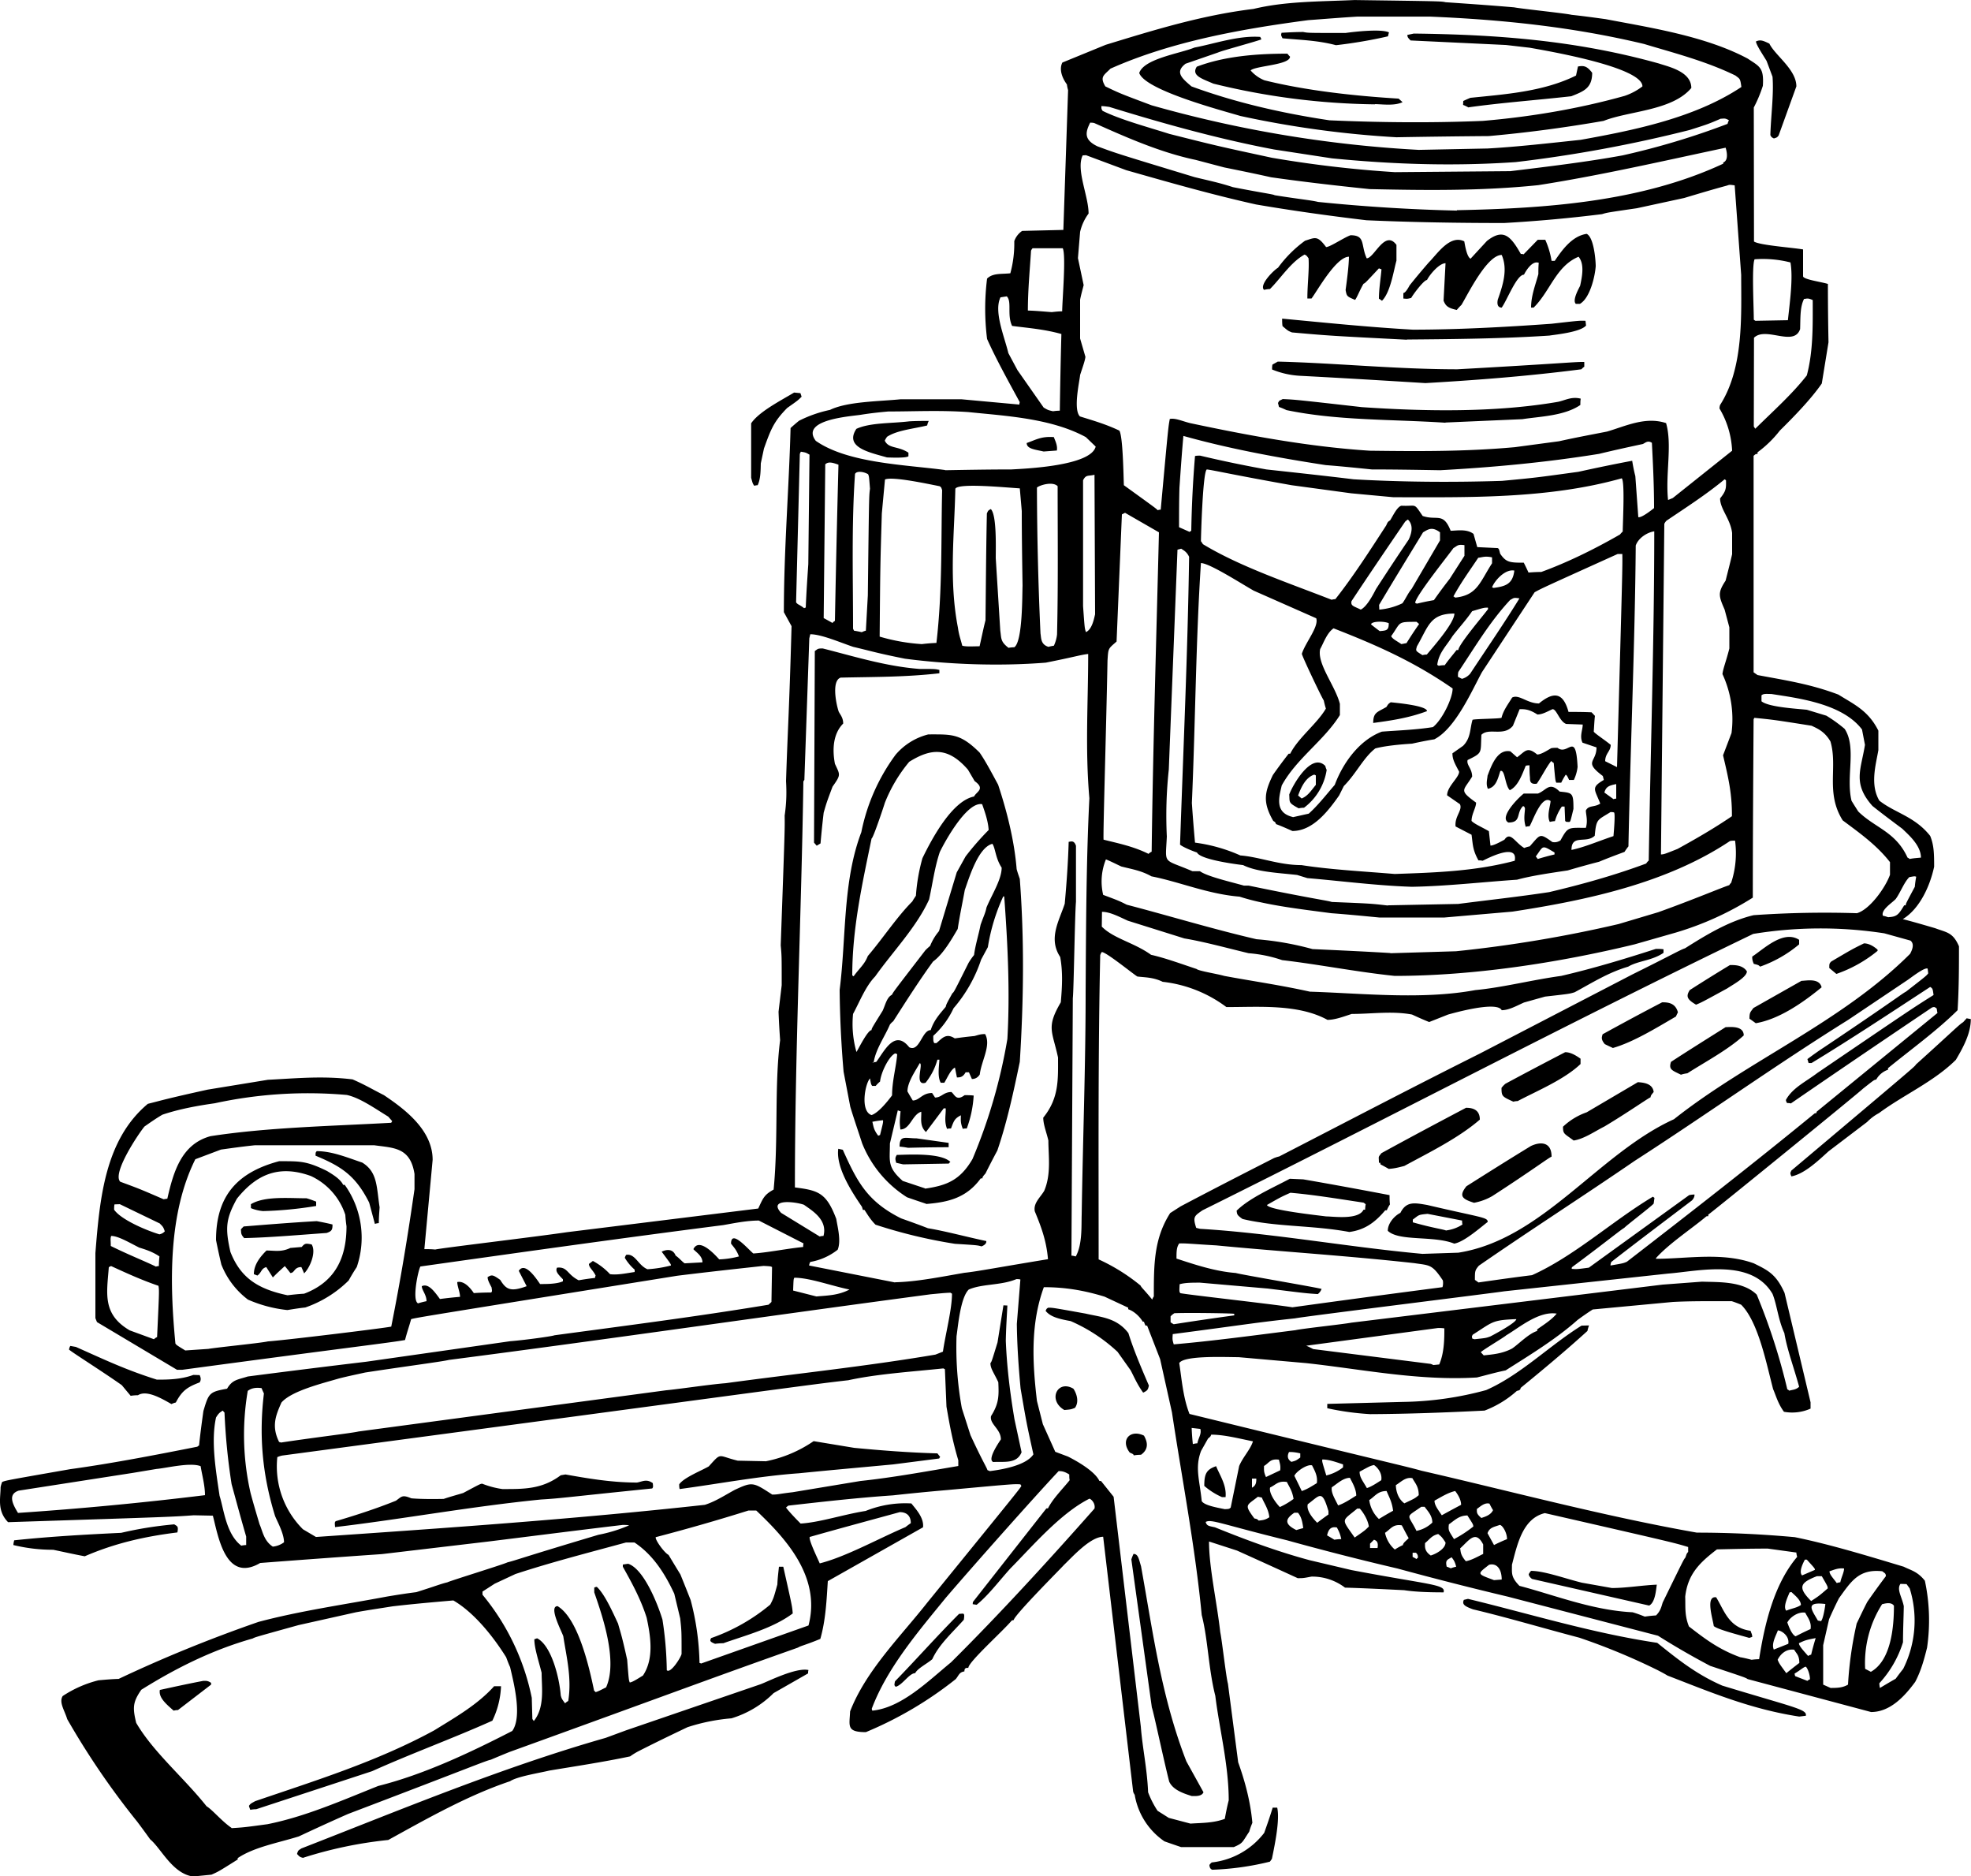 <svg xmlns="http://www.w3.org/2000/svg" width="960" height="913.678" shape-rendering="geometricPrecision" text-rendering="geometricPrecision" image-rendering="optimizeQuality" fill-rule="evenodd" clip-rule="evenodd" viewBox="0 0 10 9.517"><path d="M.972 9.517c-.1-.019-.157-.144-.21-.187a4.342 4.342 0 0 0-.066-.09 3.973 3.973 0 0 1-.355-.52c-.013-.044-.043-.085-.023-.117a.583.583 0 0 1 .182-.08c.033-.003.067-.006.102-.007.226-.107.464-.204.709-.289.21-.056.43-.087.654-.129.048-.008.098-.016.147-.022.108-.034.121-.041.158-.05.012-.007.291-.093.304-.101.048-.012.06-.02.462-.14a.741.741 0 0 0 .156-.048c-.011-.002-.022-.002-.033-.002-.228.027-.454.056-.68.084l-.542.064a80.06 80.06 0 0 0-.617.045c-.176.103-.213-.136-.24-.24l-.097-.002c-.11.008-.11.008-.942.035-.057-.058-.038-.123-.038-.177a.134.134 0 0 1 .008-.027c.02-.008.02-.008.346-.065.205-.028.433-.072.645-.114.001-.003.005-.004.008-.006.006-.059.014-.118.022-.175.027-.091.03-.097.12-.113.027-.046.052-.045.105-.062.2-.026.401-.051.602-.075l.73-.104c.076-.006.213-.025.224-.03.37-.05.717-.094 1.086-.155l.015-.014.003-.177c-.007-.004-.007-.004-.043-.006-.147.016-.293.032-.438.05-1.314.211-1.314.211-1.35.22-.01.036-.022.07-.031.106-.077.014-.277.036-1.13.151H.898l-.406-.242-.008-.02v-.33c.022-.276.048-.575.266-.757.072-.018.09-.025.303-.072l.306-.05c.14-.007.277-.021.43-.002.068.03.092.046.159.08.104.07.247.176.247.328l-.042.453c.018 0 .036 0 .055.002.033-.008.506-.064.669-.088l.97-.12c.024-.052.03-.07.078-.096.025-.255.003-.523.033-.758a4.306 4.306 0 0 1-.008-.144l.016-.135c0-.148 0-.148-.005-.202.021-.591.021-.591.02-.658.01-.07.01-.121.007-.175.008-.254.016-.35.028-.786l-.039-.071c0-.316.026-.63.034-.934a.877.877 0 0 1 .043-.037.638.638 0 0 1 .157-.055c.088-.043.25-.043.359-.054h.307l.295.027c0-.005 0-.008.002-.012-.06-.11-.123-.224-.166-.321a1.226 1.226 0 0 1 0-.306c.029-.029.072-.022.118-.027a.576.576 0 0 0 .02-.163.104.104 0 0 1 .04-.052l.209-.005.024-.709a.185.185 0 0 1-.006-.029C5.385.39 5.374.348 5.39.317l.22-.09c.242-.074.486-.15.75-.182.161-.039.333-.037.512-.045.44.006.44.006.462.011.116.008.232.016.348.026.042.008.258.03.292.038.057.006.115.014.173.022.219.042.505.085.72.2.06.04.083.045.077.138a.68.68 0 0 1-.046.11l.001.68c.03.019.19.03.249.04v.137c.005.016.09.027.126.038 0 .099.001.197.003.296l-.034.209c-.055.08-.145.172-.213.239a.568.568 0 0 1-.113.11v.008c-.01.001-.01.001-.02.01V3.41l.02.014c.143.027.267.045.41.099.08.05.152.081.203.183v.099c-.013.075-.043.175.005.256.078.062.18.08.258.179.019.047.02.089.02.156-.02.094-.071.212-.159.266.055.014.109.03.164.046.058.022.09.02.121.092 0 .1 0 .209-.007.324-.106.105-.238.2-.353.294v.008a.109.109 0 0 0-.06.05c-.01.001-.01.001-.067.046-.016.017-.761.623-.785.639v.008a.02.02 0 0 0-.01.001c-.071.06-.188.137-.253.209-.002.001-.002.003-.002.006.156 0 .335-.035.496.023.071.035.113.054.156.15l.132.555v.032a.23.23 0 0 1-.135.016c-.03-.041-.04-.08-.055-.115-.033-.124-.074-.34-.162-.428a.577.577 0 0 0-.048-.018c-.102 0-.21-.001-.3.004l-.405.038a1.356 1.356 0 0 0-.078.054c-.109.097-.246.18-.364.255-.049.01-.098.024-.146.036-.298.018-.588-.043-.868-.073l-.341-.03c-.065 0-.277-.01-.301.03.012.077.019.175.052.258 1.053.258 1.095.265 1.177.288.453.104.926.231 1.397.314.166 0 .332.008.497.023.177.036.367.094.553.15.035.018.069.023.107.071a.96.96 0 0 1 .011.34c-.014.055-.029.114-.06.173-.055.075-.128.153-.224.153l-.626-.167c-.012-.008-.012-.008-.19-.067a3.896 3.896 0 0 1-.265-.153l-.761-.198a17.769 17.769 0 0 1-.561-.143 14.018 14.018 0 0 1-.56-.143c-.337-.083-.385-.109-.413-.093.006.02.015.02.047.027.148.06.31.121.481.167l.212.05c.4.076.48.072.467.113-.069 0-.142-.002-.2-.011-.1-.005-.2-.01-.3-.013a.275.275 0 0 0-.17-.056c-.042.008-.042.008-.07.008a48.085 48.085 0 0 0-.308-.14l-.142-.046c0 .132.04.307.057.46.008.035.03.231.039.261l.052.399c.034.095.062.197.072.307a.368.368 0 0 0-.016.045c-.037.055-.03.057-.078.078h-.268a5.168 5.168 0 0 1-.084-.029.357.357 0 0 1-.151-.236c-.004-.006-.007-.012-.008-.017l-.152-1.292c-.065 0-.156.102-.199.143-.003.005-.255.257-.255.28a.023.023 0 0 0-.01.002c-.045.054-.22.21-.22.24-.012 0-.02 0-.02.018-.027.004-.028.02-.044.039a1.904 1.904 0 0 1-.456.269c-.1 0-.083-.032-.08-.105.08-.207.257-.381.39-.55.47-.578.47-.578.479-.594l-.005-.008c-.034-.002-.034-.002-.371.029-.093.008-.185.017-.276.027-.178.012-.363.033-.53.052a.069.069 0 0 0-.012.01c.015.02.045.052.074.081.098-.006.216-.046.33-.064a.537.537 0 0 1 .232-.038c.02.026.065.072.059.121L4.2 8.02c-.006.09-.01.195-.038.293-.072.03-.102.036-.113.044-.475.168-.608.22-1.465.53a5.71 5.71 0 0 0-.094.039c-.028.006-.08.03-.724.275-.084.037-.167.075-.25.114-.106.033-.227.054-.31.11v.007c-.097.061-.097.061-.133.077l-.101.01zm5.178-.033c-.013-.006-.013-.017-.014-.024a.048.048 0 0 1 .012-.013.39.39 0 0 0 .266-.15c.015-.042.03-.085.043-.128h.023c.014.059-.011.183-.027.26l-.01.014a1.41 1.41 0 0 1-.293.041zm-4.611-.06c-.018-.004-.02-.007-.032-.02.006-.022.01-.019.022-.028.503-.196 1.018-.411 1.544-.561l.103-.038.683-.234c.042-.016.18-.086.243-.072-.002.005-.002.011-.002.017l-.175.1a.513.513 0 0 1-.214.128.971.971 0 0 0-.223.045c-.084.04-.169.081-.251.123a.339.339 0 0 0-.04.025c-.137.029-.284.051-.41.072-.05.012-.164.03-.199.054-.215.072-.422.19-.618.298a2.12 2.12 0 0 0-.431.09zm-.364-.152c-.052-.036-.097-.092-.127-.11-.116-.146-.27-.274-.357-.423-.019-.078-.017-.106.026-.168.176-.11.36-.202.565-.26.013-.007.013-.007.233-.068l.291-.065c.06-.011.123-.02.185-.03.102-.012.205-.021.309-.03.1.058.196.173.268.288.006.016.012.033.02.05.016.07.064.25.011.324-.216.111-.449.221-.68.279-.19.076-.372.156-.562.194-.118.016-.118.016-.182.02zM6.04 9.25l-.11-.029-.057-.036a.47.47 0 0 1-.048-.094c-.005-.12-.029-.227-.037-.333L5.65 7.592l-.064-.08h-.008c-.025-.053-.126-.107-.16-.124l-.064-.024-.063-.14-.03-.118c-.024-.202-.032-.394.035-.577.105 0 .2.015.308.048l.12.056v.008c.02.006.052.027.074.063h.006a.097.097 0 0 0 .008.02h.008l.066.17.06.27c.05.332.118.683.151 1.028.032.124.034.273.069.41.02.165.068.35.068.53-.008.03-.014.062-.02.094-.06.022-.12.02-.174.024zM1.27 9.18a.148.148 0 0 1-.007-.02c.008-.011.008-.011.032-.024.304-.104.616-.2.908-.359.105-.065.22-.13.304-.224h.035a.439.439 0 0 1-.044.175c-.201.09-.41.166-.61.256l-.588.193a.176.176 0 0 0-.03.003zm4.773-.071c-.052-.016-.094-.035-.111-.072-.03-.118-.08-.357-.088-.376L5.74 7.91a.213.213 0 0 1 .011-.028c.024 0 .027.027.038.062.06.331.102.66.23.99l.087.157c-.01.023-.044.019-.062.019zm-3.335-.38a.091.091 0 0 1-.007-.01l-.003-.107a1.192 1.192 0 0 0-.25-.523v-.016l.062-.04.105-.049c.179-.059.37-.108.561-.16h.043c.09.06.151.15.202.26l.03.125c.007.065.007.065.007.18-.002.016-.056.102-.075.083a1.809 1.809 0 0 0-.022-.257c-.027-.088-.097-.258-.174-.283a.92.92 0 0 0-.027.004v.011c.043.077.09.161.121.259.018.086.04.205-.019.293-.017.01-.054.035-.067.035-.005-.013-.005-.013-.013-.115-.03-.137-.038-.151-.046-.183-.028-.06-.068-.15-.108-.187a.03.03 0 0 0-.013.004v.024c.04.116.121.347.06.482-.023.011-.038.02-.053.024l-.008-.008c-.026-.126-.082-.366-.185-.428-.048 0 .022.13.029.153.015.1.044.211.025.328a.062.062 0 0 0-.016.012c-.017-.023-.017-.023-.022-.04-.007-.092-.048-.254-.12-.29l-.014.005c0 .045.022.11.037.17 0 .074.017.175-.04.245zm6.42-.022c-.248-.038-.45-.124-.668-.208-.016-.01-.032-.018-.047-.026a3.256 3.256 0 0 0-.4-.166c-.19-.05-.367-.103-.54-.144-.04-.015-.057-.024-.046-.048l.021-.005c.314.076.631.174.96.223.1.08.195.158.33.217.364.111.432.12.424.153l-.033.004zm-8.247-.03c-.04-.035-.077-.067-.07-.105.073-.016.146-.032.22-.046.014 0 .022-.002.04.01v.009l-.168.129a.094.094 0 0 0-.022.003zm3.545 0a.023.023 0 0 1-.003-.01c.078-.208.24-.396.376-.563.144-.168.457-.52.572-.642.013 0 .027 0 .054.017 0 .01 0 .02.002.029-.035.044-.086.094-.11.143h-.008l-.373.475-.001.011.02.003c.06-.048.118-.126.172-.185.109-.11.254-.28.4-.353.007 0 .032.022.026.05-.23.26-.48.534-.728.78-.115.094-.25.23-.399.245zm4.862-.115l-.038-.017v-.2l.03-.132c.016-.036.032-.071.05-.106.062-.086.101-.15.22-.137.012.01.018.01.018.025a3.884 3.884 0 0 0-.094.13c-.019.036-.036.073-.054.11a1.87 1.87 0 0 0-.044.31c-.032.019-.066.016-.088.017zm.25 0a.123.123 0 0 1-.003-.024.547.547 0 0 0 .12-.208c0-.062.003-.123.004-.183-.01-.048-.037-.085-.017-.113l.031.001.016.022a.547.547 0 0 1-.033.408 1.33 1.33 0 0 0-.038.05 3.514 3.514 0 0 0-.08.047zm-4.994-.006l-.006-.008a.08.08 0 0 1 .003-.02c.107-.11.215-.232.325-.342.022 0 .03-.01.024.03-.056.063-.126.125-.16.2-.028.024-.074.046-.087.071-.03 0-.065.061-.099.069zm4.626-.03l-.062-.024a.05.05 0 0 1-.003-.013c.033-.02.044-.032.056-.035.008.003.022.038.022.064a.035.035 0 0 0-.013.008zm-.107-.039c-.036-.049-.036-.049-.044-.068.014-.029.044-.057.084-.051.011.02.026.027.026.067a2.343 2.343 0 0 0-.066.052zm.429-.007l-.029-.015a.554.554 0 0 1 .086-.328c.01-.002.046-.014.06.008 0 .1-.012.276-.117.335zm-5.935-.042a.027.027 0 0 0-.008-.003 1.337 1.337 0 0 0-.045-.319 11.1 11.1 0 0 0-.052-.13 8.463 8.463 0 0 1-.06-.099c-.022-.011-.07-.078-.065-.09.153-.04.311-.085.47-.135h.04c.148.14.33.336.265.583l-.545.193zm5.33-.019c-.02-.005-.039-.01-.058-.013-.11-.04-.181-.095-.26-.156-.023-.057-.017-.099-.019-.151.013-.116.075-.174.161-.24.086-.002.172-.004.258-.004l.145.02c0 .007.002.014.004.022-.117.138-.165.339-.193.519a.309.309 0 0 0-.038.003zm.286-.02c-.02-.023-.046-.05-.046-.064.032-.016.043-.018.085-.026a1.308 1.308 0 0 0-.023.084.048.048 0 0 0-.016.007zM9 8.368c-.015-.03.012-.074.02-.098.018 0 .06.028.053.068L9 8.367zm-5.372-.03c-.028-.011-.027-.016-.02-.029a.964.964 0 0 0 .3-.17c.017-.033.017-.033.036-.102.001-.03.005-.06.008-.09h.022c.045.2.045.2.048.237-.102.076-.24.111-.352.151a.336.336 0 0 0-.042.003zm5.247-.03c-.044-.013-.16-.042-.18-.06-.006-.04-.043-.154.012-.146.041.066.063.155.175.17.001.009.008.015.008.031l-.015.005zm.235-.008c-.023-.011-.039-.064-.042-.07.013-.026.054-.056.091-.05.011.023.033.047.027.083a1.666 1.666 0 0 0-.076.037zm.129-.077l-.016-.003c-.029-.052-.069-.097.038-.084 0 .006-.01.075-.022.087zM8.345 8.2c-.02-.008-.041-.016-.062-.022-.204-.01-.398-.088-.574-.134-.044-.045-.038-.064-.038-.107.027-.103.054-.235.167-.262.655.15.655.15.727.172v.025c-.01.01-.008.014-.015.03-.007.007-.007.007-.114.226-.007.021-.01.042-.034.066a.7.7 0 0 0-.057.006zm.718-.03c-.02-.02.013-.081.016-.092.003-.002.007-.002.011-.002.008.01.047.037.047.065-.021.015-.05.018-.074.029zm-.696-.026l-.594-.135c-.011-.008-.016-.016-.017-.024a.07.07 0 0 1 .012-.017c.067 0 .176.04.258.06l.152.027c.073 0 .153-.014.228-.017-.004.022-.007.09-.039.106zm.822-.023c-.07-.07-.056-.093.029-.126h.025c.03.052.03.052.03.062-.044.038-.044.038-.084.064zm.13-.091c-.017-.024-.037-.043-.037-.06.02-.006.043-.018.074-.014 0 .02-.015.047-.019.07-.006 0-.012.002-.019.004zM7.58 8.015c-.089-.033-.086-.03-.025-.078.04-.01.064.023.064.075l-.039.003zm1.563-.024c-.02-.02.011-.073.014-.08h.01c.041.045.041.045.041.052l-.065.028zm-1.782-.036c-.008-.003-.015-.007-.021-.008-.008-.034.003-.035.025-.048.01.014.016.02.023.048a.134.134 0 0 0-.027.008zM4.159 7.93c-.014-.032-.056-.118-.051-.134.151-.043.304-.084.457-.126.022 0 .056.008.056.056a.399.399 0 0 0-.027.02c-.137.058-.301.15-.435.184zm3.278-.011c-.029-.034-.025-.048-.029-.065.045-.04.078-.096.117-.02v.048c-.032.016-.06.032-.088.037zm-.25-.011a.284.284 0 0 0-.02-.011v-.021h.017c.008.008.01.013.01.025-.002.002-.005.003-.007.007zM.43 7.894c-.054-.01-.107-.022-.16-.033a.85.85 0 0 1-.202-.024c0-.008.002-.016.004-.024.178-.019.356-.029.543-.038.086-.02.17-.034.269-.043.016.01.022.01.016.041-.17.021-.32.056-.47.121zm6.829-.004c-.034-.023-.029-.047-.029-.063.024-.019.033-.038.067-.046.019.016.019.016.037.043 0 .032-.048.058-.075.066zm-.182-.03a.153.153 0 0 1-.05-.085c.03-.02.04-.045.085-.038.011.02.022.043.035.065-.01.011-.029.024-.029.035a.342.342 0 0 0-.04.022zm-.126-.007V7.83l.02-.02c.014.005.023.013.018.042h-.038zm-5.567-.008c-.046-.03-.052-.08-.067-.113-.016-.054-.032-.107-.046-.16a1.326 1.326 0 0 1-.014-.517c.019-.014.04-.018.07-.014a.392.392 0 0 0 .012.027c-.025.207-.01.406.056.62.008.023.046.088.046.135a.114.114 0 0 1-.057.022zm-.16-.005c-.077-.059-.088-.183-.11-.253-.02-.135-.044-.277-.018-.397.01-.016.016-.025.035-.035.001.003.005.007.008.01.005.116.016.236.036.363.024.088.048.177.074.266v.043a.123.123 0 0 0-.024.003zm6.356-.003l-.033-.06c.01-.03.035-.032.062-.042.013 0 .037.038.037.072a.816.816 0 0 0-.066.03zm-.81-.027a1.157 1.157 0 0 0-.037-.022c.006-.026.016-.047.05-.04.006.013.015.025.022.059a.238.238 0 0 0-.035.003zm.607-.003c-.026-.042-.03-.043-.026-.075.029-.02.051-.045.094-.045.029.045.029.045.03.056a.61.61 0 0 1-.098.064zm-.504-.008c-.07-.1-.067-.08.013-.147h.013c.012.013.04.051.046.091-.02.02-.02.02-.072.056zm-5.27-.003l-.066-.039a.45.45 0 0 1-.13-.366c.007-.003.015-.006.025-.008 2.517-.336 2.676-.36 2.872-.382.146-.032.32-.043.482-.06l.008.004.008.19c.016.092.03.172.06.272v.029c-.165.028-.335.059-.496.076l-.344.057c-.07.008-.073.012-.104.012-.097-.063-.1-.066-.19-.024-.05.027-.098.059-.152.076-.663.073-1.32.118-1.972.163zm5.584-.03c-.045-.091-.06-.064.024-.123h.017c.013.019.039.043.039.08a.16.16 0 0 1-.08.042zm-.61-.005c-.065-.032-.054-.058-.01-.088h.018c.014.016.022.037.027.078a1.047 1.047 0 0 0-.035.01zM1.7 7.746c-.002-.024-.002-.024.003-.03.102-.03.207-.064.306-.104.03-.022.032-.031.078-.012.045.004.107.004.164.003.032-.011.066-.02.099-.03.088-.047.088-.047.097-.047a.448.448 0 0 0 .102.027c.107 0 .2.002.296-.07l.024-.004c.113.02.233.041.363.041.028-.005.048-.02.08.003.002.02.002.02-.003.027-.443.045-.462.05-.564.056-.354.035-.706.1-1.045.14zm4.983-.022c-.032-.032-.055-.067-.048-.094.062-.046.072-.077.105.035v.017a1.29 1.29 0 0 0-.057.042zm-.297-.011c-.008-.008-.008-.008-.022-.011-.053-.072-.04-.064.018-.11a.414.414 0 0 0 .02.004c.01.026.034.058.038.1-.022.015-.038.015-.054.017zm.61-.008a.162.162 0 0 1-.049-.096c.03-.02.043-.046.088-.046.012.03.027.053.033.1a1.652 1.652 0 0 0-.072.042zm.52-.005c-.026-.022-.023-.029-.023-.046.016-.011.039-.034.064-.027a.337.337 0 0 0 .018.033c-.012.026-.043.034-.06.04zm-.201-.014c-.02-.03-.037-.051-.037-.074.034-.019.069-.041.105-.049.01.013.03.041.03.07a5.568 5.568 0 0 0-.098.053zM.092 7.675c-.03-.048-.052-.096.003-.114l.579-.09.12-.02c.049-.004.171-.035.224-.014.006.04.022.097.022.147a17.41 17.41 0 0 1-.948.09zm6.122-.02c-.039-.008-.104-.019-.117-.041-.01-.104-.036-.17-.003-.255l.035-.062c.013-.011.013-.011.016-.02.064 0 .134.018.212.034-.014.043-.05.078-.07.125l-.043.211c-.008.007-.008.007-.03.008zm.28-.01c-.029-.03-.057-.076-.05-.1.03-.014.04-.035.085-.028.013.027.027.044.034.086a.373.373 0 0 1-.069.041zm.295-.009c-.016-.033-.037-.065-.032-.092.025-.016.057-.048.092-.048.007.016.032.054.032.09-.032.02-.062.04-.092.05zm.337-.01c-.036-.025-.044-.071-.044-.093.025-.015.05-.043.084-.035.013.025.032.041.032.086-.019.016-.019.016-.072.041zM6.2 7.594a.359.359 0 0 1-.09-.057c0-.06.01-.083.06-.1.018.045.054.096.048.157h-.018zm.405-.03a3.599 3.599 0 0 0-.038-.078c.008-.021.065-.061.09-.053.009.02.03.051.024.09-.025.015-.047.03-.076.04zm-3.157-.012c-.002-.008-.002-.015-.002-.023.023-.034.112-.069.15-.091.067-.074.043-.054.147-.029l.143.003a.652.652 0 0 0 .242-.102l.206.034c.137.013.275.024.422.028l.014.018a.035.035 0 0 0-.005.008l-.234.03c-.16.015-.319.029-.478.045-.2.014-.41.054-.605.08zm3.487-.004c-.021-.037-.037-.054-.037-.083.053-.029.053-.029.073-.034.015.01.043.039.037.077-.022.014-.05.033-.073.04zm-.583-.004V7.5h.022c0 .015 0 .035-.022.046zm.071-.052c-.012-.027-.01-.035-.01-.056.028-.017.031-.038.076-.032.001.01.01.027.006.054l-.072.034zm.306-.008c-.022-.072-.022-.072-.02-.081.03 0 .062.01.105.025v.015a.22.22 0 0 1-.085.041zm-1.707-.022l-.012-.005c-.004-.014-.025-.045-.086-.177l-.044-.137a1.722 1.722 0 0 1-.027-.365c.008-.055.02-.196.062-.237.068-.03.164-.02.242-.053.006 0 .013 0 .02.002l-.018.225c.001.1.008.211.019.328.03.175.03.175.065.334-.038.058-.166.078-.221.085zm.016-.047c-.03-.014.035-.106.04-.114 0-.053-.058-.077-.05-.118.041-.065.04-.104.037-.172-.024-.051-.04-.069-.04-.097.006-.007.006-.007.036-.105l.03-.188.02.001c-.003.06-.007.118-.008.179.005.125.02.256.044.398l.036.167c-.024.062-.093.046-.145.05zm1.514 0c-.027-.017-.017-.04-.012-.05.012 0 .028 0 .057.007v.021c-.022.016-.022.016-.045.022zm-.8-.033c-.002-.006-.002-.006-.02-.014-.05-.064.003-.12.072-.086.014.025.03.065-.015.097a.261.261 0 0 0-.036.003zm.3-.057c-.003-.027-.005-.054-.006-.082l.044.005c.007.026-.01.045-.015.073a.094.094 0 0 0-.023.004zm-4.626-.008l-.01-.003c-.039-.079-.018-.133.012-.2.051-.059.207-.097.292-.122.043-.011.087-.02.132-.03.194-.03.395-.056.425-.064.812-.105 1.631-.225 2.445-.333.034-.003.067-.007.1-.008l.008.005c0 .08-.033.204-.046.294l-.038.015c-.354.06-.72.098-1.064.145-.08.006-.237.03-.303.036l-1.56.209c-.033.008-.222.03-.393.056zm5.526-.144a1.387 1.387 0 0 1-.218-.03v-.022l.382-.01a1.69 1.69 0 0 0 .424-.06c.175-.077.32-.225.484-.327l.038-.001a.192.192 0 0 0-.008.028c-.11.1-.224.195-.339.289 0 .012-.014.014-.019.015a.524.524 0 0 1-.164.1c-.202.01-.387.017-.58.018zM5.4 7.152c-.086-.05-.035-.156.046-.108.013.019.032.063.008.097-.02.008-.02.008-.054.011zm-4.53-.03C.819 7.093.744 7.049.7 7.077a.262.262 0 0 0-.037.003 7.462 7.462 0 0 1-.045-.054c-.099-.07-.263-.173-.268-.181.002-.007.003-.013.007-.018l.028.005c.144.064.252.116.411.166.051 0 .12 0 .185-.024l.032.001c.006.013.008.024 0 .037-.064.024-.09.043-.121.102a.092.092 0 0 0-.022.008zM5.8 7.064c-.03-.041-.046-.08-.064-.114l-.066-.093a.836.836 0 0 0-.238-.156c-.054-.01-.102-.02-.127-.052.005-.011.005-.011.013-.016.023 0 .023 0 .19.03.076.018.157.02.217.099.026.084.066.178.104.266-.005.022-.007.025-.029.036zm3.278-.01a.033.033 0 0 0-.01-.007 3.132 3.132 0 0 0-.155-.48c-.07-.07-.196-.063-.278-.066l-.2.015-1.579.193c-.041.008-.25.03-.283.038-.207.026-.42.055-.618.072-.007-.024-.007-.024-.005-.052.382-.05.416-.058.621-.08.034-.008 1.018-.13 1.06-.137l.832-.09c.155-.012.423-.079.53.103.023.057.028.129.06.199.014.084.048.173.075.272-.016.016-.035.015-.05.02zm-1.806-.13a.057.057 0 0 0-.014-.006l-.595-.075c-.012-.006-.025-.013-.036-.017l.669-.09c.01 0 .02 0 .032.002 0 .05 0 .123-.026.183l-.03.003zm.255-.05l-.014-.015c.004-.008.122-.078.129-.086.065-.038.164-.124.256-.11-.026.032-.067.057-.099.08v.008c-.044.014-.092.065-.127.089-.051.027-.1.03-.145.035zM.94 6.85c-.044-.027-.044-.027-.05-.035-.03-.309-.036-.66.101-.935l.13-.049c.057-.008.114-.016.173-.022h.604c.1.014.184.01.205.146v.077c-.033.23-.07.457-.118.697-.038.008-.538.069-.626.075-.033.008-.256.03-.302.038L.94 6.85zm-.159-.057l-.123-.045c-.14-.082-.116-.188-.106-.32a.032.032 0 0 1 .012-.006c.072.033.152.07.24.1.004.024.004.024-.007.26a.057.057 0 0 0-.016.011zm6.7 0L7.47 6.79c-.003-.011-.003-.011.002-.02.104-.066.097-.074.221-.079 0 .018-.116.08-.132.088-.022.008-.022.008-.08.014zm-1.526-.076a.14.14 0 0 1-.016-.01v-.03c.006-.007.012-.011.019-.016.065-.003.288 0 .304.003v.008c-.103.014-.205.029-.307.045zm-4.497-.072a.671.671 0 0 1-.2-.053.41.41 0 0 1-.135-.178 3.46 3.46 0 0 1-.027-.124c0-.226.11-.344.32-.4.107 0 .138-.002.244.05.015.01.066.037.081.07h.008a.46.46 0 0 1 .061.417.976.976 0 0 0-.041.068.585.585 0 0 1-.22.137c-.03.003-.06.008-.091.013zm5.099-.014c-.091-.015-.56-.067-.569-.072-.005-.008-.005-.008-.003-.045.027-.008.064-.008.103-.008l.345.03c.192.024.192.024.253.028a.057.057 0 0 0 .019-.026c-.008-.005-.41-.073-.435-.081-.107-.008-.215-.045-.301-.073 0-.035 0-.058.014-.077.037-.001.067.003.188.01.332.032.66.052 1.004.09.08.012.09.005.145.087.003.01.001.031-.002.035-.255.033-.508.067-.761.102zm-4.436-.02c-.032-.015.001-.17.012-.187.51-.072 1.021-.144 1.537-.21.051-.009.118-.023.18-.023l.227.116c-.002.005-.002.011-.002.018-.094.01-.177.028-.253.033-.029-.024-.113-.124-.113-.05.01.014.028.031.04.065a.459.459 0 0 1-.1.015c-.034-.038-.104-.108-.131-.052.01.013.046.033.046.067l-.09.005c-.01-.005-.031-.03-.046-.039-.016-.041-.055-.028-.071-.02.047.063.047.063.047.07a.633.633 0 0 1-.119.019c-.048-.02-.062-.081-.108-.073a.048.048 0 0 0-.007.015.245.245 0 0 0 .05.06v.012c-.047.007-.088.016-.125.011a.335.335 0 0 0-.087-.067l-.02.015c0 .019.02.03.034.059a.03.03 0 0 0-.003.012 1.302 1.302 0 0 0-.083.012c-.06-.03-.056-.07-.11-.064-.01.019.007.035.03.059v.01c-.031.015-.092.014-.116.014-.025-.037-.078-.113-.108-.067l.04.078c-.082.03-.104.017-.134-.032-.038-.027-.043-.027-.064-.014 0 .012.005.024.02.052.003.02.003.02-.002.026-.03 0-.06.001-.088.003-.027-.04-.056-.062-.084-.056 0 .022.014.051.014.075a1.994 1.994 0 0 0-.102.011c-.029-.04-.059-.081-.092-.065 0 .02.024.043.024.076a.428.428 0 0 0-.043.011zm3.725-.019c-.04-.049-.057-.063-.059-.071a.962.962 0 0 0-.213-.133c0-.522-.003-1.04.008-1.543a.05.05 0 0 1 .008-.016c.022 0 .151.105.18.124.037.005.08.003.129.027a.66.66 0 0 1 .323.128c.155.001.362-.018.513.065.038 0 .08-.016.123-.03.102 0 .204-.016.306.003.028.013.057.026.087.038l.096-.038c.029-.008.248-.07.272-.022.037 0 .077-.023.113-.039l.107-.03c.124-.014.124-.014.15-.022.089-.048.17-.1.272-.13.05-.03.121-.03.179-.07v-.018c-.013-.002-.026-.002-.039-.002-.164.053-.321.1-.48.137-.147.02-.297.059-.436.072-.27.05-.578.016-.839.008-.153-.034-.296-.054-.435-.08-.033-.01-.13-.025-.14-.035-.081-.027-.16-.056-.231-.072-.086-.062-.19-.082-.25-.143l.001-.075c.04 0 .085.024.131.045l.287.09c.097.016.21.047.326.075a.68.68 0 0 1 .17.035c.182.021.378.06.571.08.393 0 .825-.065 1.217-.16l.21-.06a1.56 1.56 0 0 0 .39-.177c0-.302.002-.603.004-.904a.035.035 0 0 1 .004-.008c.1.01.1.01.29.04.032.015.067.03.096.08.038.13-.026.26.062.4.077.058.17.122.24.212v.064c-.023.065-.103.177-.168.195a5.15 5.15 0 0 0-.524.01c-.126.03-.242.101-.348.168-.025.008-.06.03-.266.132l-.775.402c-.344.172-.684.35-1.018.522-.01.002-.018.005-.026.008-.159.081-.317.162-.474.245l-.053.034c-.083.13-.083.261-.083.423a.05.05 0 0 0-.008.016zm-1.704-.016l-.118-.03c.002-.057.002-.057.006-.065.077 0 .184.04.28.06-.058.03-.112.03-.168.035zM1.459 6.57c-.153-.032-.239-.09-.29-.22-.027-.12-.024-.167.033-.27.098-.122.212-.174.375-.115a.33.33 0 0 1 .175.197.7.7 0 0 0 .006.058c0 .162-.059.283-.215.342a1.383 1.383 0 0 0-.084.008zm3.082-.065l-.436-.086c.001-.007.003-.013.006-.018a.31.31 0 0 0 .139-.062c.019-.046-.002-.121-.007-.156-.05-.132-.09-.145-.21-.16 0-.687.033-1.385.043-2.059a.035.035 0 0 1 .005-.008l.025-.718.005-.021c.056 0 .15.041.218.064.094.022.113.03.262.06.221.029.477.039.715.02.151-.03.173-.039.215-.044 0 .246-.016.48.006.732-.016.317-.017.66-.019.987 0 .368-.014.74-.02 1.125-.002.057.004.151-.03.212-.009-.002-.015-.004-.022-.004l.007-1.306c.005-.043.01-.42.016-.489V4.29c-.01-.03-.026-.021-.037-.02-.003.102-.01.203-.02.314-.028.086-.085.176-.023.27.014.078.01.15.003.23-.075.128-.043.145-.014.28 0 .11.006.205-.075.305 0 .035.016.073.026.116 0 .077.015.17-.021.255-.02.034-.056.062-.048.104.03.073.059.146.067.243-.239.039-.363.063-.424.069-.116.02-.244.046-.352.048zm2.96 0a.44.44 0 0 0-.018-.013c0-.045 0-.048.02-.072.26-.18.53-.353.791-.532.36-.232.717-.487 1.083-.715l.298-.2c.016-.01.088-.068.105-.06l.003.024c-.01.013-.01.013-.113.093-.017.008-.06.044-.415.282a1.62 1.62 0 0 0-.085.06l.006.02h.015c.196-.119.403-.256.602-.386.013.008.013.011.017.041-.111.07-.111.07-.589.395-.059.045-.126.075-.16.137 0 .005.002.01.006.016.006 0 .012 0 .019.002.237-.163.476-.325.715-.486a.03.03 0 0 1 .013-.003c.017.008.01.006.016.03l-.612.5c-.002.002-.002.005-.002.008-.003 0-.006 0-.01.002-.311.255-.63.503-.952.752-.019.008-.019.008-.083.019 0-.007.002-.013.004-.018.135-.105.272-.208.409-.312.01-.01.014-.022.013-.03a.14.14 0 0 0-.027.003l-.509.368c-.06.008-.06.008-.087.006l.001-.008c.165-.122.25-.192.266-.2.004-.007.139-.11.149-.123l.004-.029-.008-.006c-.207.124-.396.3-.613.398-.09.011-.181.024-.272.037zm-6.117-.026l-.033-.052c-.027.008-.023.027-.045.043l-.018-.007c0-.05.034-.09.064-.12.042 0 .075.009.121-.013l.058-.005c.016-.02.022-.018.05-.013.024.037-.006.115-.038.147a.623.623 0 0 0-.014-.032c-.038 0-.033.03-.056.03a.677.677 0 0 0-.028-.035c-.021.019-.042.038-.06.057zM.79 6.424C.73 6.395.653 6.365.562 6.32c0-.029-.003-.037.002-.051.036 0 .094.035.142.059.025.008.065.019.103.045a.482.482 0 0 0-.003.049.047.047 0 0 0-.016.003zm6.427-.064c-.382-.035-.76-.105-1.128-.127a.419.419 0 0 1-.02-.005c-.018-.056-.01-.06.032-.089.931-.462 1.852-.948 2.794-1.402a2.12 2.12 0 0 1 .665-.003l.133.037c.019.016.012.041-.002.067-.347.347-.822.541-1.198.839-.384.174-.667.61-1.094.677l-.182.006zM4.98 6.322c-.022-.006-.022-.006-.135-.013a2.575 2.575 0 0 1-.403-.097c-.027-.027-.042-.054-.056-.075h-.008l-.005-.016c-.059-.086-.132-.203-.12-.294l.023.005c.072.16.123.262.296.348.045.016.09.032.136.05.086.014.196.044.296.065.002.016-.017.024-.024.027zm2.398-.014c-.104-.042-.28-.01-.337-.065 0-.039.035-.077.064-.091.03-.06.072-.051.136-.04.277.065.307.062.307.086-.038.029-.12.102-.17.11zM1.239 6.28c-.02-.021-.014-.029-.017-.043.004-.007.01-.011.014-.016.123-.01.247-.02.371-.027.026.005.053.01.08.017 0 .026-.003.034-.03.043-.14.01-.289.023-.418.026zm2.92-.008l-.196-.12c-.067-.073.072-.057.116-.041.04.029.121.075.099.158a.08.08 0 0 0-.02.003zm-3.35-.011c-.076-.023-.197-.077-.23-.125 0-.01 0-.019.002-.027l.027-.001.203.098c.01.012.017.013.025.04-.011.011-.02.013-.027.015zm6.037-.012c-.188-.035-.373-.025-.542-.066-.03-.021-.027-.024-.03-.042.066-.065.182-.115.27-.162l.068.003c.145.025.291.052.438.08 0 .015 0 .031.002.047a.181.181 0 0 0-.016.03h-.008c-.056.067-.109.1-.182.11zm.492-.007c-.016-.007-.068-.013-.17-.042v-.014c.033-.024.025-.024.075-.029l.175.034c0 .006 0 .012.002.02a.194.194 0 0 1-.082.03zm-5.436-.034l-.029-.108c-.07-.14-.145-.185-.272-.238 0-.016 0-.016.006-.023.077 0 .151.031.231.058.078.048.072.123.088.227-.002.027-.004.054-.004.08a.08.08 0 0 0-.02.004zm4.826-.038c-.036-.005-.291-.032-.3-.058.07-.04.07-.04.119-.062.117.01.237.03.37.05.004.001.007.005.012.008a.175.175 0 0 0-.003.028h-.008c-.026.053-.152.034-.19.034zm-5.393-.027a.208.208 0 0 1-.062-.015v-.02c.07-.042.19-.03.282-.03.015.004.031.01.049.017v.022a1.923 1.923 0 0 1-.27.026zm3.364-.037a6.798 6.798 0 0 1-.097-.033.577.577 0 0 1-.228-.274c-.02-.062-.042-.125-.06-.185l-.034-.178a5.393 5.393 0 0 1-.02-.415c.034-.269.015-.55.11-.8a.987.987 0 0 1 .174-.393.32.32 0 0 1 .166-.103c.12 0 .162-.005.26.092.03.043.062.104.094.163.043.13.082.28.094.428.004.016.01.032.016.05.023.305.02.61 0 .928-.03.143-.063.301-.114.45a3.97 3.97 0 0 0-.06.116c-.014.016-.014.016-.016.025h-.008c-.073.1-.166.121-.277.13zm2.78-.005c-.064-.02-.077-.036-.039-.084.109-.069.217-.137.327-.204.046-.022.105-.024.105.054-.01.002-.1.07-.301.2a.292.292 0 0 1-.093.034zM.83 6.083c-.12-.052-.12-.052-.22-.089-.042-.043.093-.244.123-.28.03-.021.06-.042.091-.06.083-.028.174-.045.266-.058a2.23 2.23 0 0 1 .67-.042c.067.015.14.067.21.11l.02.023a.035.035 0 0 0-.005.008c-.304.017-.626.023-.917.068-.147.04-.188.18-.219.317l-.019.003zm3.861-.056L4.58 5.99c-.08-.071-.065-.1-.065-.19l.04-.168.014.005c-.005.054-.005.054-.001.092.05 0 .06-.076.106-.09.002.03-.01.072.024.103l.09-.12h.01c.002.029-.009.064.007.104.006-.002.013-.002.02-.002.015-.04.018-.05.05-.067 0 .024-.003.037.01.069.006-.002.012-.002.02-.002a.572.572 0 0 0 .035-.167c-.016-.002-.031-.002-.046-.002-.043.032-.05-.003-.067-.016-.04 0-.05.028-.083.028l-.015-.023c-.051 0-.064.038-.098.038a1.671 1.671 0 0 1-.027-.046c0-.048.042-.106.062-.143.021 0-.03.118.03.099a.325.325 0 0 0 .06-.117h.01c0 .021-.012.086.007.117h.018c.016-.026.032-.066.054-.077l.01.05c.014 0 .03 0 .044-.026h.017l.015.034c.016 0 .03-.007.04-.023.008-.07.059-.148.027-.205-.024 0-.035.005-.054.01a2.144 2.144 0 0 0-.1.012c-.045-.03-.066.002-.093.024h-.011c-.005-.01-.005-.01-.005-.037a.44.44 0 0 0 .103-.14.729.729 0 0 0 .14-.247l.034-.063a.984.984 0 0 1 .078-.257h.005c.017.231.03.481.016.723a2.73 2.73 0 0 1-.177.609c-.062.106-.129.134-.24.15zm4.398-.06c-.01-.02-.003-.02-.001-.029.629-.53.629-.53.632-.538.182-.164.223-.206.24-.215l.018-.02a.42.42 0 0 0 .021.004c0 .07-.035.138-.076.207-.112.111-.266.178-.39.27a.24.24 0 0 0-.06.045l-.196.149c-.054.049-.122.114-.188.127zm-2.043-.038a1.143 1.143 0 0 0-.042-.023l-.001-.008h-.007c0-.035-.006-.025.013-.049.142-.078.285-.154.429-.23.033 0 .07.009.07.06-.11.095-.26.168-.383.235-.031.008-.05.013-.08.015zm-2.464-.023l-.035-.008c-.007-.023-.004-.028.003-.04.041 0 .223-.014.272.036a.02.02 0 0 0-.008.008l-.232.004zm.025-.084a.4.4 0 0 0-.043-.006c0-.06.029-.042.086-.042l.163.023v.022a8.83 8.83 0 0 0-.206.003zm3.377-.037c-.048-.036-.054-.032-.054-.07a.334.334 0 0 1 .12-.073l.26-.153c.02.002.075.003.08.05-.014.017-.014.017-.016.027-.01.003-.12.08-.234.148-.05.025-.103.063-.156.071zm-3.528-.024c-.024-.031-.024-.047-.03-.071a.553.553 0 0 1 .054-.008c.001.011.001.011-.015.075l-.01.004zm-.034-.105c-.059-.019-.033-.16-.008-.186.005.029.005.029.011.038h.018a.148.148 0 0 1 .022-.022c.005-.048.046-.13.077-.143l.01.004c-.005.064-.026.136-.026.209-.024.032-.069.088-.104.1zm3.256-.068c-.057-.026-.06-.027-.06-.07a.127.127 0 0 1 .02-.021c.1-.054.201-.107.303-.16.025 0 .05.013.078.033v.027c-.084.08-.223.137-.319.188a.094.094 0 0 0-.022.003zm.85-.137c-.045-.022-.063-.026-.05-.065.092-.06.185-.118.277-.176.019 0 .092-.01.092.042-.08.073-.197.135-.286.192a.188.188 0 0 0-.032.007zm-4.103-.06a.012.012 0 0 1 .008-.004c.01-.065.056-.129.082-.19a.091.091 0 0 1 .017-.017c.062-.097.134-.21.202-.303.051-.036.096-.116.125-.165.01-.067.024-.132.036-.198.024-.068.069-.216.14-.234.016.024.015.072.047.121 0 .06-.05.137-.077.202-.006.03-.014.042-.03.088-.01.051-.027.104-.033.153a.35.35 0 0 0-.028.04c-.074.148-.074.148-.082.154-.03.054-.03.054-.034.069-.03.036-.06.068-.076.118-.045 0-.056.113-.109.087-.074-.094-.127.021-.167.074l-.02.004zm-.08-.056a.52.52 0 0 1-.017-.192c.034-.063.064-.141.112-.19.09-.127.21-.25.274-.391.019-.088.028-.162.054-.24.029-.06.139-.257.215-.243.011.032.03.082.033.131a1.411 1.411 0 0 0-.117.134l-.045.081-.09.298a.274.274 0 0 0-.045.075.305.305 0 0 0-.024.022c-.161.209-.161.209-.17.226-.026.013-.033.051-.047.081-.056.09-.056.09-.056.098-.019 0-.062.086-.076.11zm3.837-.02a.942.942 0 0 1-.04-.019c-.021-.025-.015-.036-.011-.05.1-.055.2-.109.302-.162.024 0 .067 0 .08.051a.26.26 0 0 0-.01.021c-.1.058-.216.13-.321.16zm.726-.125a1.288 1.288 0 0 0-.032-.023c0-.033.005-.033.02-.054l.244-.138c.023 0 .091-.016.102.033-.095.078-.216.162-.334.182zm-.303-.094c-.046-.027-.052-.042-.032-.074.067-.043.136-.086.204-.127.02 0 .064-.002.086.032 0 .03-.076.07-.099.086-.13.071-.13.071-.159.083zm-4.274-.144a.035.035 0 0 1-.007-.005c0-.24.052-.47.098-.694.008 0 .066-.175.067-.18a.762.762 0 0 1 .124-.209c.112-.07.198-.075.298.04l.034.058c.056.04.008.054-.003.078-.112.022-.215.216-.262.313a.937.937 0 0 0-.033.19c-.006.01-.013.019-.018.029-.078.078-.15.188-.226.277-.017.044-.044.063-.072.103zm4.986-.012l-.036-.03c0-.021 0-.023.01-.033.107-.063.107-.063.166-.092.018 0 .042.008.069.032v.006a.68.68 0 0 1-.209.117zm-.387-.037c-.008-.008-.008-.008-.032-.014-.008-.018-.008-.026-.008-.037.058-.038.158-.137.238-.085v.023a.634.634 0 0 1-.198.113zm-1.876-.069c-.132-.008-.265-.014-.395-.02a1.517 1.517 0 0 0-.284-.05c-.224-.052-.447-.12-.658-.175-.04-.02-.04-.02-.12-.05a.296.296 0 0 1 .014-.18c.025.01.05.023.078.036.05.013.1.02.153.05.143.028.286.09.447.103.136.044.308.063.465.084.082.006.163.014.246.022h.326l.347-.03c.372-.057.782-.143 1.104-.358.008-.002.016-.002.026-.002a.479.479 0 0 1-.02.214c-.004.003-.007.008-.01.012-.028.008-.184.074-.36.137l-.201.06a6.6 6.6 0 0 1-.825.138l-.333.01zm2.528-.181c-.01-.003-.02-.007-.029-.008-.011-.03.045-.064.065-.085.024-.033.042-.084.069-.111.027-.005.027-.005.035-.002a.495.495 0 0 0-.007.051c-.046.086-.046.086-.046.094h-.008c-.028.046-.036.058-.08.06zm-2.541-.06c-.086-.01-.086-.01-.284-.018-.025-.008-.098-.016-.422-.083h-.024c-.063-.018-.186-.046-.223-.073h-.038c-.153-.066-.137-.029-.13-.176a2.178 2.178 0 0 1 .01-.34l.044-1.115.019-.005c.011.008.027.014.04.041-.007.481-.029.965-.046 1.46.01.01.058.031.086.04.015.033.168.056.234.064.07.035.176.039.274.05l.052.016c.167.014.35.038.53.044.176-.003.357-.024.534-.036.072-.02.17-.034.257-.047a4.65 4.65 0 0 1 .159-.044c.043-.018.086-.034.129-.05a.323.323 0 0 1 .02-.028c.01-.508.033-1.03.037-1.526.013-.038.058-.067.094-.072 0 .547-.019 1.11-.028 1.67-.005.004-.01.01-.013.015-.164.061-.331.107-.492.145-.158.024-.308.04-.462.06l-.357.007zm.035-.16c-.154-.013-.327-.022-.473-.045-.115 0-.21-.041-.31-.049a.826.826 0 0 0-.23-.065 8.522 8.522 0 0 1-.016-.201c.018-.41.02-.822.046-1.217.043 0 .206.105.268.14l.317.14c.014.043-.054.121-.073.18.001.013.106.233.111.236.003.013.006.027.011.042-.044.076-.142.15-.181.229h-.008a2.707 2.707 0 0 0-.08.108c-.041.085-.054.136.002.233.01.006.01.006.014.016.027.01.054.022.083.035.103 0 .18-.099.237-.18l.024-.048c.062-.062.1-.145.16-.191.05-.013.122-.02.186-.024.036-.008.075-.016.113-.022.108-.055.192-.25.242-.341l.267-.405c.036-.02.036-.02.421-.194h.024c.001.067.001.067-.027 1.081l-.06-.03c0-.04.028-.05.028-.083-.026-.022-.08-.057-.086-.067.002-.027.003-.054.006-.08l-.017-.018c-.04-.002-.078-.002-.117-.002-.028-.103-.078-.102-.15-.043-.06 0-.101-.048-.136-.03-.02.033-.045.065-.054.103-.016.005-.137.005-.147.01-.014.046-.008.092-.048.132l-.054.038c0 .03.011.05.034.093 0 .03-.061.075-.061.12l.065.045c.015.03-.028.062-.022.113l.081.042c.007.05.005.076.035.13.007 0 .013 0 .021.002.014-.006.182-.097.163 0-.203.054-.408.06-.609.067zm.726-.076l-.01-.013c.04-.054.028-.06.095-.02v.01a1.304 1.304 0 0 0-.085.023zm1.886 0c-.003-.004-.006-.005-.01-.007-.06-.132-.166-.151-.25-.234a2.92 2.92 0 0 1-.034-.054c-.03-.123.027-.27-.035-.365a.715.715 0 0 0-.093-.067l-.099-.03c-.06-.006-.195-.014-.23-.043v-.03c.01-.01.027-.007.05-.007.134.021.36.048.46.18l.015.078c-.02.126-.064.195.038.31.05.04.1.077.152.116.027.027.094.082.094.146-.02.002-.039.003-.058.007zm-1.261-.023l.017-1.677a.057.057 0 0 1 .011-.016c.096-.065.201-.132.295-.21l.007.005c.001.043 0 .054-.03.092 0 .054.052.103.061.175v.108c-.01.045-.022.09-.033.134-.041.062-.035.078-.005.147l.024.09v.107c-.016.064-.032.102-.035.13a.545.545 0 0 1 .046.299l-.043.113c.026.11.046.193.045.309-.091.062-.185.116-.276.166-.068.027-.068.027-.084.028zm-2.6-.003c-.076-.038-.156-.054-.228-.072-.003-.031.013-.543.02-.908.004-.065.003-.059.046-.097l.027-.645.016-.008.172.099c-.013.53-.03 1.074-.037 1.62a.057.057 0 0 0-.016.011zm2.146-.02c0-.082.075-.03.118-.072.008-.088.014-.078.08-.12.006 0 .012 0 .018.002.007.006-.001.097-.003.12-.076.025-.143.055-.213.07zm-.24-.01c-.048-.029-.07-.086-.1-.042-.022.012-.055.03-.071.03l-.008-.073c-.038-.022-.072-.036-.088-.052 0-.035.023-.067.023-.093-.09-.065-.064-.059-.02-.132 0-.041-.03-.059-.023-.084.078-.038.065-.034.07-.128.038-.038.114.011.16-.046l.034-.084c.027 0 .048 0 .09.027.026 0 .05-.015.077-.027.021 0 .035.062.069.075l.084.003c0 .028-.017.059-.001.092l.071.024c0 .077-.068.07.032.145a.42.42 0 0 1 .005.02c-.067.039-.046.047-.018.12-.03.02-.059.007-.073.035 0 .02.011.051 0 .088-.09 0-.09-.007-.129.064-.017.01-.029.01-.041.008-.067-.048-.06-.039-.115.022a.135.135 0 0 0-.027.008zM4.144 4.29l-.014-.016.004-.972c.016-.01.012-.013.04-.013.155.039.32.091.492.104.078 0 .078 0 .1.005v.017c-.176.02-.335.018-.501.022-.045.015-.025.126-.01.172.007.015.023.03.023.061-.051.051-.056.13-.042.204.026.057.032.054-.012.116-.03.08-.03.08-.045.132a4.705 4.705 0 0 0-.016.156l-.02.012zm3.597-.096c-.013-.04-.004-.072-.004-.094-.004-.01-.004-.01-.01-.011-.036.035-.007.083-.074.083-.05-.026.053-.128.078-.147h.072c.044-.017.057-.062.11-.01.065.007.07.005.07.088-.015.062-.015.062-.02.066-.017 0-.017 0-.022-.005l-.003-.073h-.014a.248.248 0 0 0-.035.074.124.124 0 0 0-.026.004c-.016-.032.002-.078.004-.106-.047-.035-.093.11-.107.128-.007 0-.013.001-.02.003zm-1.182-.05c-.093-.022-.07-.1-.056-.16.075-.137.215-.228.295-.357V3.57c-.024-.093-.117-.203-.1-.278.017-.03.034-.082.068-.105.21.082.404.166.604.305 0 .05-.053.159-.1.196-.088.014-.182.017-.259.023-.113.042-.197.157-.239.27-.041.047-.084.103-.132.146l-.081.018zm.03-.044c-.054-.029-.045-.03-.048-.07.016-.045.112-.217.183-.145a.09.09 0 0 0 .007.02.296.296 0 0 1-.115.192.14.14 0 0 0-.027.003zm1.598-.046L8.14 4.02c.008-.031.026-.036.06-.043v.074c-.006 0-.01.001-.015.003zM6.604 4.05l-.018-.015c.016-.044.039-.092.082-.106l.008.004v.048c-.024.029-.04.056-.072.069zm1.056-.042c-.025-.025-.024-.108-.048-.097-.012.035-.02.081-.063.09-.012-.025-.002-.053-.002-.066.02-.053.05-.137.116-.124l.034.03c.041-.029.05-.057.102-.014.019 0 .047-.018.071-.032.01-.002.021-.002.032-.002.054.043.093-.09.102.097a.208.208 0 0 1-.019.066h-.024c-.01-.021-.01-.021-.017-.027a.343.343 0 0 0-.023.041h-.025c-.005-.011-.005-.011-.013-.1a.088.088 0 0 1-.013-.01c-.027.035-.047.078-.073.115-.041.006-.033-.024-.035-.035-.002-.02-.002-.038-.002-.058-.006 0-.012 0-.019.002-.017.04-.038.104-.081.124zm-.693-.34c0-.055.02-.055.067-.082.01-.016.01-.016.022-.024.016.002.184.016.184.045-.093.035-.184.048-.273.06zm.45-.225l-.02-.01c0-.01 0-.017.002-.025.083-.124.16-.255.263-.365.019-.01.016-.013.047-.008-.08.13-.167.256-.25.382a.084.084 0 0 1-.041.026zM7.3 3.377a.035.035 0 0 1-.008-.005c.008-.062.046-.095.077-.145.033-.043.071-.084.1-.127.06-.018.06-.018.08-.018l.001.007c-.02.028-.151.181-.151.208H7.39c-.02.026-.042.051-.06.077-.012 0-.021.001-.031.003zm-.083-.054c-.036-.023-.035-.02-.028-.045.058-.1.065-.166.19-.166 0 .047-.104.165-.14.208a.094.094 0 0 0-.022.003zm-2.1-.037c-.042-.032-.036-.048-.042-.087l-.023-.368c0-.06.005-.219-.025-.249-.016.008-.014.01-.02.022-.004.18-.005.36-.007.542-.011.043-.02.088-.03.132-.03 0-.069.003-.088-.003-.008-.033-.016-.05-.022-.092-.046-.238-.018-.47-.013-.704.014-.03.247-.007.327-.002l.01.115c0 .125.002.251.004.379-.002.044.001.283-.042.312a.176.176 0 0 0-.03.003zm.203-.005c-.041-.012-.037-.046-.041-.068a16.916 16.916 0 0 1-.018-.74c.013-.012.08-.033.105-.007 0 .24.003.497-.003.752a.181.181 0 0 1-.016.057c-.01.002-.019.003-.027.006zm-.643-.014a.967.967 0 0 1-.214-.038c.003-.36.003-.36.011-.625l.016-.172c.037-.017.22.023.277.034.008.005.008.005.013.02-.006.25.002.509-.029.775-.025.001-.05.003-.074.006zm2.433 0c-.03-.02-.043-.025-.052-.04.052-.073.029-.073.129-.073l.013.011a2.04 2.04 0 0 0-.064.097l-.026.005zm-2.736-.06a.47.47 0 0 0-.041-.008l-.005-.01c0-.264-.008-.529.01-.785.007-.016.042-.013.066.001.005.01.005.01.01.074-.005.035-.005.035-.011.541l-.01.179c-.006.001-.013.004-.02.007zm1.136 0c-.007-.02-.007-.02-.015-.133v-.638c.015-.03.026-.02.058-.028l.003.708c-.005.019-.014.075-.046.09zM7 3.201a1.083 1.083 0 0 1-.044-.034c.003-.017.067-.017.09-.006 0 .037-.012.037-.045.04zM4.224 3.16a1.477 1.477 0 0 0-.045-.025l.008-.78c.016-.015.037-.009.067.002-.007.263-.013.528-.018.792-.004.003-.01.006-.012.011zm2.68-.068c-.036-.018-.052-.018-.047-.043.09-.136.181-.27.272-.403a.088.088 0 0 1 .014-.011c.026.025.023.062.004.102a13.7 13.7 0 0 0-.166.251c-.014.027-.045.088-.077.104zm.094 0l-.001-.024c.073-.123.148-.245.223-.368.027-.016.046-.03.086 0v.041l-.144.246c-.019.022-.031.052-.047.073a.336.336 0 0 1-.117.032zM4.08 3.085c-.025-.02-.032-.017-.041-.03l.019-.753.005-.011c.025.004.025.004.044.015l-.006.555c-.005.073-.01.146-.013.221a.012.012 0 0 0-.008.003zm3.108-.023a.027.027 0 0 0-.008-.004c0-.032.167-.24.194-.278.021-.012.021-.02.056-.015v.054l-.075.117a2.706 2.706 0 0 0-.08.108c-.03.005-.058.011-.087.018zm-.432-.02c-.22-.086-.465-.168-.653-.282a.14.14 0 0 0-.01-.015c0-.015.009-.354.03-.364.034.004.132.027.43.08l.302.041.215.02c.371 0 .782.01 1.158-.096.016.016.006.207.005.27a.143.143 0 0 0-.014.015c-.134.077-.27.143-.399.19a.855.855 0 0 0-.065.003 1.447 1.447 0 0 0-.024-.05c-.07 0-.09-.001-.12-.046-.006-.024-.006-.024-.012-.028l-.104-.005-.019-.067c-.035-.027-.087-.016-.116-.016-.038-.096-.069-.05-.142-.075-.048-.07-.028-.048-.108-.052-.022.006-.042.05-.057.074-.012.008-.012.008-.02.026-.08.123-.165.256-.258.374a.08.08 0 0 0-.019.003zm.628-.01a.033.033 0 0 0-.01-.007c.04-.073.082-.13.126-.196.02-.002.034-.01.07-.002v.03c-.062.096-.075.162-.186.174zm.194-.05l-.008-.003c.013-.034.066-.094.113-.085-.008.07-.047.08-.105.088zm-1.542-.284l-.054-.024c0-.066 0-.133.002-.2.006-.088.012-.175.02-.263.228.064.475.11.722.148.078.006.156.014.234.022.115 0 .231.002.347.004.27-.015.532-.039.806-.083.074-.018.147-.034.222-.05.013-.006.025-.02.046-.006.005.099.011.213.011.331-.01.008-.064.051-.08.046l-.015-.208c-.007-.027-.012-.053-.016-.078-.091.017-.182.036-.273.056-.218.03-.218.03-.388.046-.255.008-.51.006-.752-.008-.148-.018-.296-.034-.443-.05a6.236 6.236 0 0 1-.336-.07c-.01 0-.018 0-.026.002a5.693 5.693 0 0 0-.019.379c-.003.002-.006.003-.008.006zm-.162-.11c-.01-.01-.01-.01-.172-.127-.002-.051-.005-.25-.023-.277-.071-.034-.14-.053-.2-.072-.035-.035-.002-.177.001-.21.012-.038.024-.069.027-.092l-.027-.093V1.52c.005-.026.012-.05.018-.074l-.029-.137.011-.133a.25.25 0 0 1 .043-.093c0-.089-.065-.223-.03-.295L5.51.787l.204.076c.211.06.43.123.659.174.175.03.366.057.56.08.225.01.46.014.698.014a7.38 7.38 0 0 0 .497-.045c.026-.008.026-.008.177-.03l.24-.052c.07-.021.14-.042.21-.061.02-.005.012-.008.046-.003l.033.454c0 .205.014.471-.107.66a.057.057 0 0 0-.003.018.456.456 0 0 1 .064.214l-.301.24-.024.01c-.014-.132.022-.279-.01-.39-.105-.035-.207.016-.3.043-.082.016-.163.031-.243.049l-.224.03c-.254.023-.493.021-.736.018-.311-.02-.62-.078-.912-.14-.04-.01-.076-.027-.103-.021-.008.043-.008.043-.046.46a.047.047 0 0 0-.016.003zm-2.047-.124c-.008-.011-.008-.011-.016-.041v-.276c.04-.059.148-.114.218-.156l.032.003.006.018c-.019.019-.019.019-.073.057-.068.069-.083.108-.118.206l-.016.075c-.001.03 0 .078-.016.111a.057.057 0 0 0-.017.003zm.968-.08c-.2-.027-.493-.034-.656-.148-.084-.111.191-.125.233-.133.044-.007.089-.012.135-.016.132 0 .26-.007.406.003.18.019.418.03.596.127l.05.048c-.024.099-.36.112-.427.116-.114 0-.225.002-.337.004zM4.5 2.32c-.086-.025-.218-.05-.155-.145.07-.032.177-.027.268-.038.032-.002.065-.002.099-.002a.092.092 0 0 0-.008.023c-.07.017-.152.024-.203.057a.09.09 0 0 0-.012.02c.02.042.067.026.12.061v.018c-.012.011-.106.006-.11.006zm.795-.03c-.043-.01-.086-.013-.086-.043.046-.016.074-.035.138-.03.003.012.02.04.015.068l-.067.005zm3.61-.116l-.007-.011.001-.45c.06-.059.203.048.234-.044.002-.058-.001-.112.02-.153.012 0 .017-.007.044.006 0 .128.003.257-.03.382-.075.096-.172.182-.261.27zm-1.572-.03c-.275-.018-.546-.01-.806-.064a.39.39 0 0 0-.038-.016l-.005-.02c.008-.015.005-.01.024-.02.066.003.066.003.402.041.31.021.67.029.995-.027.037-.008.069-.028.115-.016-.002.01-.002.021-.002.032-.082.056-.205.058-.294.072l-.39.017zm-1.99-.058c-.026-.006-.026-.006-.048-.019l-.133-.19-.046-.086c-.02-.084-.075-.211-.04-.283l.032-.005c.027.027 0 .094.027.15.075.01.161.016.25.041a30.89 30.89 0 0 0-.008.389.238.238 0 0 0-.035.003zm1.889-.143c-.212-.013-.424-.026-.636-.037a.433.433 0 0 1-.142-.032c0-.01 0-.017.002-.025l.027-.015c.291.007.602.039.911.039.538-.03.607-.039.644-.037v.024c-.005.003-.01.008-.015.013-.272.035-.532.055-.791.07zm-.094-.22c-.39-.02-.39-.02-.583-.037-.02-.008-.02-.008-.048-.032-.002-.012-.002-.025-.002-.038.212.02.435.043.663.056.224 0 .468-.013.704-.03.14-.016.14-.016.172-.015l.003.024c-.029.034-.156.046-.186.051-.244.016-.49.018-.723.02zm1.768-.096c-.004-.003-.007-.004-.008-.006 0-.064-.011-.274.004-.306a.562.562 0 0 1 .182.016c.014.078-.003.2-.013.293l-.165.003zm-3.57-.044c-.041-.003-.081-.007-.121-.008 0-.104.01-.207.016-.303a.035.035 0 0 1 .008-.013h.153c.017.037-.002.255-.003.32-.018 0-.035.002-.053.004zm2.055-.011c-.045-.01-.056-.02-.067-.047l.01-.19c-.032 0-.08.057-.094.085-.016 0-.072.075-.08.091-.02.005-.02.005-.04.003v-.028c.011 0 .027-.03.032-.039.032-.04.064-.078.097-.116.043-.043.107-.143.18-.107.002.007.011.078.032.088l.083-.09c.083-.065.12-.026.172.066.005 0 .01 0 .014.002l.072-.074h.038a.428.428 0 0 1 .032.107h.016c.04-.059.089-.126.162-.137.034.016.045.118.046.163-.003.049-.028.162-.08.192h-.021c-.02-.019.019-.084.022-.092.011-.051.022-.11-.008-.147-.115.048-.143.174-.228.258h-.013c0-.062.024-.12.037-.17 0-.02 0-.038.002-.057-.032-.013-.064.038-.075.06-.037 0-.086.13-.113.167-.03 0-.02-.038-.02-.04.028-.079.051-.155.02-.227-.074 0-.17.196-.204.253a.374.374 0 0 0-.024.026zm-.38-.047c-.006-.004-.01-.008-.015-.01 0-.049.01-.11.013-.149l-.013-.005c-.07.075-.07.075-.078.078-.018.03-.034.072-.043.082-.042-.018-.042-.018-.048-.05.008-.06.016-.12.017-.169-.065 0-.16.172-.19.212h-.021c0-.073.01-.146.006-.204-.01-.014-.01-.014-.02-.019-.07.038-.123.123-.176.175-.011 0-.02.002-.03.004-.026-.026.052-.102.071-.112a.62.62 0 0 1 .137-.137c.053-.017.063-.027.107.032.02 0 .09-.048.124-.06.077 0 .051.049.082.117.038 0 .092-.148.151-.068v.08c-.014.049-.03.16-.073.203zm.38-.457a8.97 8.97 0 0 1-.704-.044c-.03-.008-.102-.015-.22-.034-.006-.005-.06-.011-.212-.041C6.182.925 6.12.913 6.06.898c-.395-.12-.395-.12-.492-.156-.069-.033-.062-.07-.037-.12.007 0 .013 0 .021.002.155.069.333.149.515.187l.144.038c.079.016.158.032.238.05.162.023.326.042.5.06.279.006.564.01.855-.02.314-.049.636-.123.951-.19.004.012.018.063-.012.075V.83c-.418.195-.905.227-1.351.236zM7.077.873A5.878 5.878 0 0 1 6.453.8c-.278-.06-.278-.06-.52-.121-.11-.035-.248-.072-.339-.117-.006-.01-.006-.01-.006-.024.012 0 .025.002.04.004.266.082.55.162.836.216l.294.045c.306.03.61.041.932.019a6.86 6.86 0 0 0 .883-.163c.094-.03.094-.03.157-.057.015 0 .021-.005.042.008a.057.057 0 0 0-.007.018 3.861 3.861 0 0 1-.533.16c-.186.034-.389.058-.569.08l-.586.005zM7.198.76A6.167 6.167 0 0 1 5.843.534c-.16-.06-.16-.06-.235-.096-.03-.05-.006-.057.026-.09.31-.138.663-.201 1.003-.246.083-.006.166-.013.25-.018h.368c.359.015.72.051 1.087.139.142.043.312.086.463.16.023.018.024.014.03.058-.237.158-.549.22-.815.268-.16.017-.327.036-.473.044L7.198.76zM9 .702C8.988.696 8.988.696 8.982.685c.003-.1.018-.207.011-.296l-.03-.08C8.949.285 8.909.226 8.909.21c.022-.01.035-.005.068.011.029.06.137.131.137.217l-.09.249c-.008.01-.008.01-.024.015zM7.085.696a5.095 5.095 0 0 1-.792-.108C6.2.56 5.81.458 5.78.37c.024-.073.208-.099.28-.129.101-.019.222-.062.334-.054A.091.091 0 0 0 6.4.199c-.008.006-.205.059-.22.067l-.165.057c-.056.043-.018.074.03.115.221.081.454.135.7.172.25.011.514.014.778.003.236-.02.481-.06.72-.127a.311.311 0 0 0 .09-.048c0-.1-.5-.183-.571-.196L7.641.228 7.157.205C7.139.188 7.142.186 7.14.177L7.173.17c.419.005.822.034 1.244.152.047.016.164.04.164.124-.097.116-.317.116-.445.167-.202.035-.392.06-.583.077a45.86 45.86 0 0 0-.468.006zm.366-.151c-.01-.005-.019-.01-.028-.013l.001-.02A.795.795 0 0 1 7.46.496c.172-.018.368-.03.536-.113l.01-.046c.03-.005.045-.003.072.032 0 .078-.043.094-.106.119-.179.02-.356.033-.52.056zM6.975.529a3.589 3.589 0 0 1-.819-.105C6.102.4 6.042.384 6.072.338c.14-.053.301-.066.46-.066.003.005.008.01.013.015 0 .043-.175.046-.2.07a.184.184 0 0 0 .07.05c.21.052.452.079.681.093l.02.018c-.042.02-.104.01-.14.01zm-.197-.3C6.685.204 6.59.202 6.507.194 6.497.175 6.5.177 6.502.166c.037-.002.073-.004.11-.004.025.005.025.005.215.005.041-.006.18-.022.22-.003a.419.419 0 0 0-.005.02c-.086.02-.183.036-.264.045z"/></svg>
